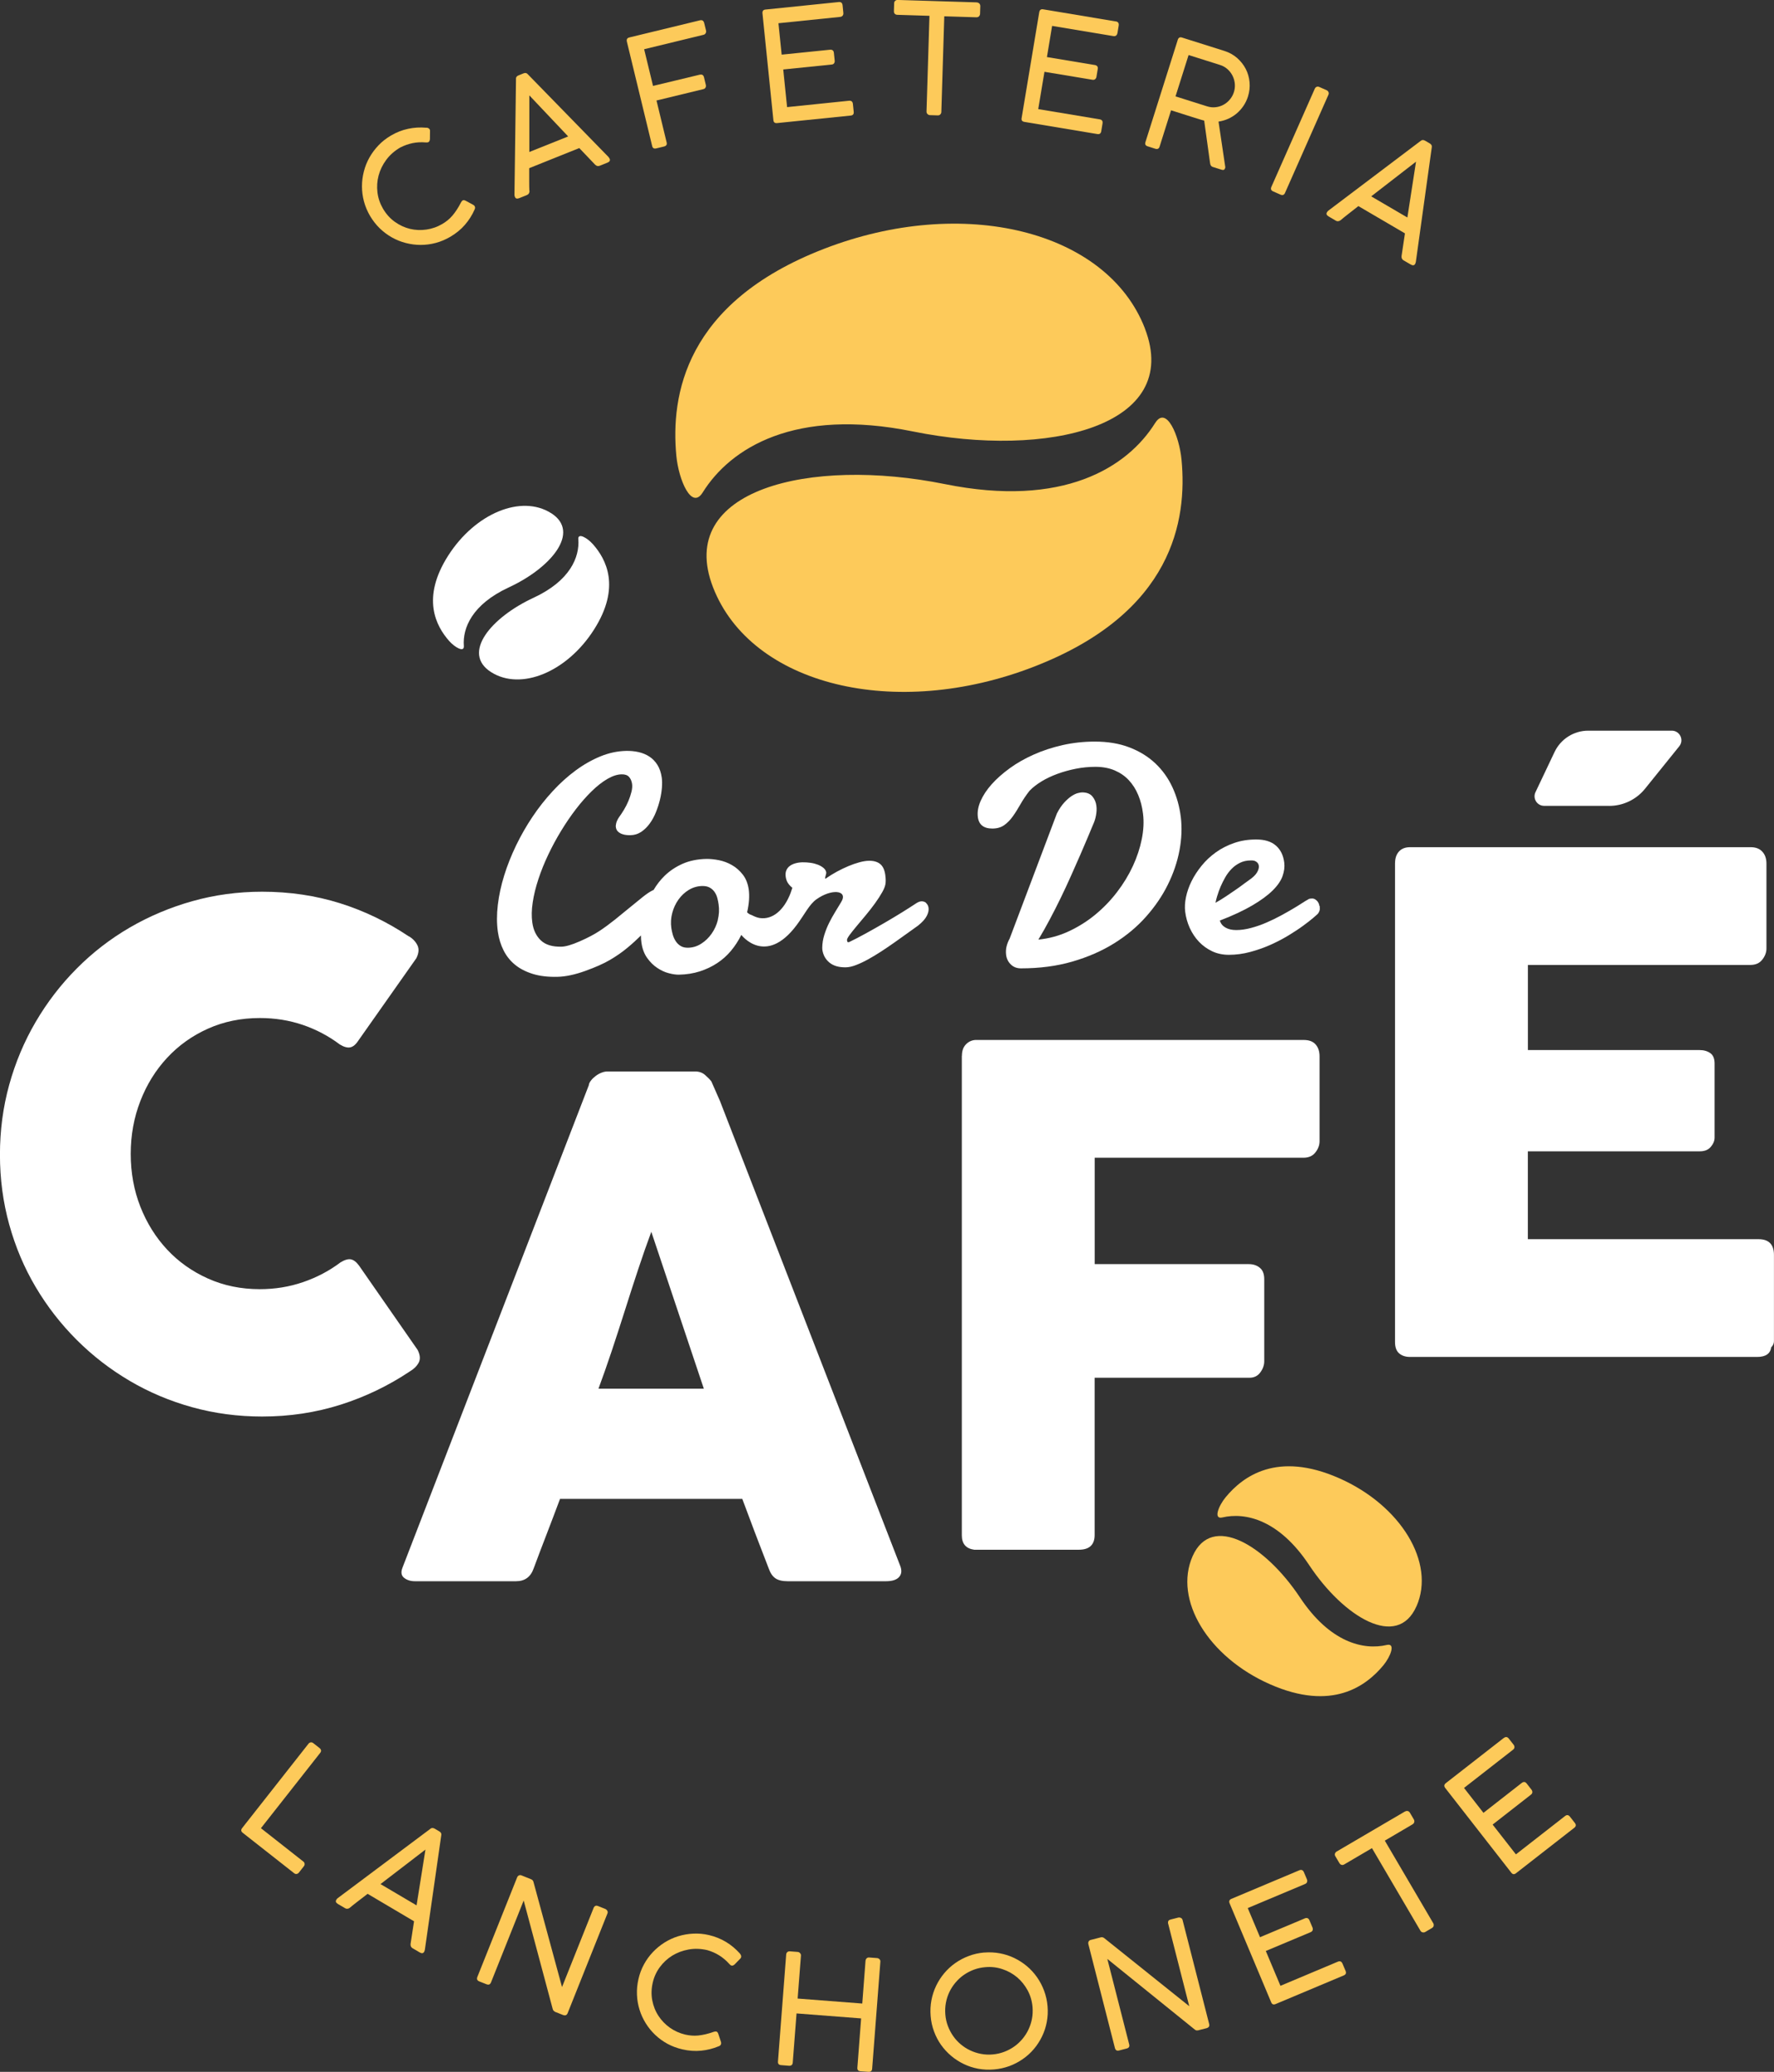 <?xml version="1.0" encoding="UTF-8"?><svg id="a" xmlns="http://www.w3.org/2000/svg" viewBox="0 0 373.31 436"><rect x="0" y="0" width="373.31" height="436" fill="#333333" stroke="none"/><defs><style>.b{fill:#fdca5a;}.c{fill:#fff;}</style></defs><path class="c" d="M121.69,113.49c-.11-1.47,1.9-.29,3.06,1.01,2.82,3.17,5.94,9.06,.25,17.99-5.69,8.94-15.4,12.94-21.67,8.94-6.28-4,.05-11.52,8.93-15.63,7.73-3.58,9.72-8.58,9.44-12.31"/><path class="c" d="M115.99,107.99c6.27,4-.05,11.52-8.94,15.63-7.73,3.58-9.73,8.58-9.44,12.31,.11,1.47-1.9,.29-3.06-1.01-2.82-3.17-5.94-9.06-.24-17.99,5.7-8.93,15.4-12.93,21.68-8.93"/><path class="c" d="M86.02,197.02c.82,.48,1.42,1.11,1.81,1.88,.39,.77,.31,1.69-.22,2.75l-12.21,17.34c-.53,.82-1.1,1.29-1.7,1.41-.6,.12-1.34-.08-2.2-.61-2.36-1.78-4.96-3.15-7.8-4.12-2.84-.96-5.85-1.44-9.03-1.44-3.95,0-7.58,.75-10.91,2.24-3.32,1.49-6.19,3.54-8.6,6.14-2.41,2.6-4.29,5.63-5.63,9.1-1.35,3.47-2.02,7.18-2.02,11.12s.67,7.65,2.02,11.09c1.35,3.44,3.23,6.45,5.63,9.03,2.41,2.58,5.27,4.61,8.6,6.1,3.32,1.49,6.96,2.24,10.91,2.24,3.18,0,6.21-.49,9.1-1.48,2.89-.99,5.51-2.37,7.87-4.15,.87-.53,1.59-.75,2.17-.65,.58,.1,1.16,.53,1.73,1.3l12.35,17.77c.53,1.06,.6,1.95,.22,2.67-.39,.72-.99,1.32-1.81,1.81-4.53,3.03-9.4,5.38-14.63,7.04-5.23,1.66-10.73,2.49-16.5,2.49-5.1,0-10-.65-14.7-1.95-4.7-1.3-9.09-3.15-13.18-5.56-4.09-2.41-7.81-5.28-11.16-8.63-3.35-3.35-6.22-7.05-8.63-11.12-2.41-4.07-4.26-8.45-5.56-13.15-1.3-4.7-1.95-9.59-1.95-14.7s.65-10,1.95-14.7c1.3-4.7,3.15-9.1,5.56-13.22,2.41-4.12,5.28-7.86,8.63-11.23,3.35-3.37,7.07-6.25,11.16-8.63,4.09-2.38,8.49-4.24,13.18-5.56,4.69-1.32,9.59-1.99,14.7-1.99,5.78,0,11.23,.81,16.36,2.42,5.13,1.61,9.96,3.94,14.48,6.97"/><path class="c" d="M123.91,228.3c.05-.29,.2-.6,.47-.94,.26-.34,.59-.65,.98-.94,.38-.29,.79-.52,1.23-.69,.43-.17,.84-.25,1.23-.25h18.49c.82,0,1.52,.25,2.09,.76,.58,.51,1.01,.95,1.3,1.34l1.81,4.12,37.92,97.8c.38,.96,.31,1.75-.22,2.35-.53,.6-1.44,.9-2.74,.9h-20.73c-1.11,0-1.96-.2-2.56-.61-.6-.41-1.07-1.09-1.41-2.06-.96-2.46-1.9-4.9-2.82-7.33-.92-2.43-1.83-4.88-2.75-7.33h-38.35c-.92,2.45-1.84,4.9-2.78,7.33-.94,2.43-1.87,4.88-2.78,7.33-.63,1.78-1.86,2.67-3.68,2.67h-21.31c-.92,0-1.67-.24-2.27-.72-.6-.48-.71-1.2-.32-2.17l39.22-101.55Zm13.15,30.91c-.91,2.46-1.84,5.1-2.78,7.95-.94,2.84-1.87,5.71-2.78,8.6-.92,2.89-1.84,5.74-2.78,8.56-.94,2.82-1.87,5.45-2.78,7.91h22.17l-11.05-33.01Z"/><path class="c" d="M202.42,222.17c0-1.01,.28-1.81,.83-2.38,.55-.58,1.22-.89,1.99-.94h69.12c1.11,0,1.94,.31,2.49,.94,.55,.62,.83,1.46,.83,2.52v17.86c0,.82-.29,1.6-.87,2.34-.58,.75-1.42,1.12-2.53,1.12h-43.92v22.39h32.43c.91,0,1.69,.25,2.31,.76,.63,.51,.94,1.31,.94,2.42v17.26c0,.82-.28,1.6-.83,2.35-.55,.75-1.31,1.12-2.28,1.12h-32.58v33.08c0,2.07-1.11,3.11-3.32,3.11h-22.03c-1.73-.24-2.6-1.25-2.6-3.03v-100.9Z"/><path class="c" d="M293.57,181.6c0-1.01,.28-1.82,.83-2.42,.55-.6,1.33-.9,2.34-.9h71.66c1.06,0,1.88,.31,2.45,.94,.58,.62,.87,1.46,.87,2.52v17.86c0,.82-.29,1.6-.87,2.34-.58,.75-1.42,1.12-2.53,1.12h-46.8v17.91h36.11c.91,0,1.67,.22,2.28,.65,.6,.43,.9,1.16,.9,2.17v15.6c0,.68-.27,1.32-.8,1.95-.53,.63-1.3,.94-2.31,.94h-36.19v18.49h48.54c2.17,0,3.25,1.11,3.25,3.31v18.15c0,.48-.19,.91-.58,1.3-.19,1.35-1.18,2.02-2.96,2.02h-73.03c-.96,0-1.73-.25-2.31-.76-.58-.51-.86-1.29-.86-2.35v-100.83Z"/><path class="c" d="M338.63,169.58h-13.69c-1.48,0-2.46-1.54-1.82-2.88l4.01-8.45c1.3-2.74,4.06-4.49,7.09-4.49h17.58c1.7,0,2.64,1.96,1.57,3.29l-7.2,8.93c-1.84,2.28-4.61,3.61-7.54,3.61"/><path class="b" d="M63.83,391.73c.15,.12,.24,.27,.27,.47,.03,.19-.03,.38-.18,.56l-1.03,1.31c-.12,.15-.27,.24-.46,.28-.19,.03-.37-.02-.54-.16l-10.81-8.5c-.37-.29-.41-.62-.12-1l13.97-17.76c.12-.15,.27-.24,.46-.27,.19-.03,.38,.03,.56,.18l1.31,1.03c.16,.13,.26,.28,.29,.45,.03,.18-.02,.36-.17,.55l-12.47,15.85,8.91,7.01Z"/><path class="b" d="M73.63,401.46c-.16,.12-.32,.19-.5,.21-.18,.02-.36-.02-.54-.13l-1.48-.87c-.43-.26-.54-.54-.35-.86,.04-.07,.07-.12,.1-.16,.03-.04,.06-.07,.09-.1,.03-.03,.06-.06,.08-.08l19.44-14.55s.1-.07,.16-.12c.06-.04,.13-.08,.21-.1,.08-.02,.17-.03,.28-.01,.11,.01,.24,.07,.39,.15l.92,.54c.14,.09,.24,.17,.31,.26,.07,.09,.11,.18,.12,.26,.02,.08,.02,.15,.01,.23,0,.07-.02,.14-.03,.2l-3.44,24.01-.05,.15c-.02,.06-.03,.1-.05,.15-.02,.04-.03,.08-.05,.11-.19,.32-.5,.36-.93,.11l-1.48-.87c-.19-.11-.31-.25-.38-.41-.07-.17-.08-.34-.06-.54l.73-4.73-9.77-5.78c-.81,.63-1.55,1.2-2.22,1.71-.66,.51-1.18,.92-1.54,1.23m6.47-4.99l7.59,4.48,1.87-11.74-9.46,7.26Z"/><path class="b" d="M116.74,423.3c-.22-.09-.37-.28-.44-.56l-6.1-22.8-6.88,17.24c-.18,.44-.49,.56-.95,.38l-1.52-.6c-.44-.18-.57-.49-.4-.93l8.37-20.95c.08-.21,.21-.34,.38-.42,.17-.08,.36-.09,.56,0l2.01,.81c.26,.1,.43,.3,.5,.59l6,22.09,6.69-16.76c.21-.34,.5-.45,.88-.29l1.52,.61c.18,.07,.32,.2,.43,.38,.11,.18,.12,.37,.04,.57l-8.38,20.99c-.18,.44-.51,.56-1,.37l-1.71-.68Z"/><path class="b" d="M155.71,411.12c.1,.12,.17,.23,.22,.36,.05,.13,.06,.25,.03,.37-.03,.15-.1,.26-.21,.35l-1.16,1.19c-.24,.21-.45,.29-.64,.25-.07-.02-.15-.06-.23-.11-.08-.06-.17-.15-.27-.26-.63-.71-1.34-1.3-2.1-1.78-.77-.48-1.61-.85-2.52-1.11-1.36-.31-2.66-.36-3.92-.13-1.26,.23-2.4,.65-3.43,1.28-1.03,.64-1.9,1.44-2.62,2.42-.72,.97-1.23,2.07-1.5,3.28-.3,1.28-.33,2.52-.1,3.72,.23,1.19,.66,2.29,1.3,3.26,.63,.97,1.44,1.81,2.41,2.5,.98,.69,2.06,1.17,3.25,1.45,.43,.1,.87,.16,1.31,.2,.45,.04,.91,.03,1.39-.01,.48-.05,.99-.14,1.53-.26,.54-.12,1.12-.3,1.75-.52,.23-.07,.4-.09,.53-.06,.19,.04,.33,.21,.43,.51l.56,1.69c.04,.15,.05,.29,.02,.4-.06,.25-.23,.42-.52,.51-1.15,.48-2.37,.79-3.65,.92-1.28,.13-2.61,.04-3.99-.28-1.11-.26-2.15-.64-3.11-1.16-.96-.52-1.82-1.15-2.59-1.88-.77-.73-1.43-1.54-1.99-2.44-.56-.9-1-1.85-1.31-2.86-.31-1-.5-2.05-.54-3.14-.05-1.09,.06-2.19,.31-3.3,.25-1.11,.64-2.14,1.16-3.1,.52-.95,1.15-1.82,1.88-2.59,.73-.77,1.55-1.44,2.45-2.01,.9-.56,1.86-1.01,2.87-1.32,1.02-.31,2.07-.5,3.16-.55,1.09-.06,2.19,.04,3.31,.3,1.31,.31,2.51,.79,3.6,1.45,1.09,.66,2.07,1.48,2.95,2.47"/><path class="b" d="M182.15,412.58c.02-.19,.09-.35,.23-.48s.32-.19,.53-.17l1.63,.12c.19,.01,.37,.09,.52,.23,.15,.14,.22,.31,.2,.53l-1.73,22.53c-.04,.48-.31,.69-.83,.65l-1.63-.12c-.47-.04-.69-.29-.65-.76l.79-10.36-13.59-1.05-.8,10.36c-.04,.47-.31,.69-.83,.65l-1.63-.13c-.47-.04-.69-.29-.65-.76l1.73-22.53c.02-.2,.09-.36,.23-.49,.14-.12,.32-.18,.53-.17l1.66,.13c.19,.01,.36,.1,.5,.25,.14,.15,.2,.32,.19,.51l-.7,9.05,13.6,1.05,.69-9.05Z"/><path class="b" d="M207.1,410.89c1.13-.09,2.23-.04,3.3,.16,1.07,.2,2.09,.53,3.04,.99,.95,.46,1.84,1.03,2.65,1.71,.82,.69,1.53,1.47,2.14,2.34,.61,.87,1.11,1.82,1.49,2.85,.38,1.03,.63,2.12,.72,3.25,.1,1.13,.04,2.23-.16,3.3-.2,1.07-.53,2.08-.99,3.03-.46,.96-1.03,1.84-1.71,2.65-.68,.81-1.46,1.52-2.33,2.12-.87,.61-1.82,1.11-2.84,1.49-1.03,.37-2.11,.62-3.25,.71-1.14,.1-2.25,.04-3.32-.15-1.07-.21-2.08-.53-3.04-1-.95-.46-1.84-1.03-2.64-1.71-.81-.68-1.52-1.46-2.13-2.31-.61-.86-1.1-1.81-1.48-2.83-.38-1.02-.62-2.1-.71-3.24-.09-1.13-.04-2.23,.16-3.3,.2-1.07,.53-2.09,.99-3.05,.46-.96,1.03-1.85,1.71-2.66,.68-.81,1.46-1.53,2.33-2.14,.87-.61,1.81-1.11,2.84-1.49,1.02-.39,2.1-.63,3.24-.73m-8.18,13.05c.07,.85,.25,1.66,.54,2.42,.29,.76,.66,1.47,1.11,2.11,.45,.65,.99,1.23,1.59,1.74,.61,.51,1.27,.94,1.98,1.27,.72,.34,1.47,.59,2.27,.74,.8,.15,1.62,.2,2.47,.12,.84-.07,1.64-.25,2.41-.54,.77-.29,1.47-.66,2.11-1.11,.64-.45,1.22-.99,1.73-1.59,.51-.61,.94-1.27,1.28-1.99,.34-.72,.59-1.47,.74-2.27,.15-.8,.19-1.62,.12-2.47-.11-1.27-.45-2.44-1.03-3.51-.58-1.07-1.32-1.99-2.21-2.75-.9-.75-1.92-1.33-3.08-1.71-1.15-.39-2.36-.54-3.63-.42-.85,.07-1.65,.25-2.41,.53-.76,.29-1.47,.66-2.11,1.11-.65,.45-1.23,.99-1.74,1.6-.51,.6-.94,1.26-1.28,1.97-.34,.71-.59,1.47-.74,2.27-.15,.81-.19,1.63-.12,2.46"/><path class="b" d="M252.07,427.26c-.23,.06-.46,0-.68-.19l-18.37-14.84,4.6,17.99c.12,.46-.06,.75-.55,.87l-1.58,.41c-.46,.12-.75-.06-.87-.51l-5.59-21.87c-.05-.21-.03-.4,.06-.56,.09-.17,.24-.28,.45-.33l2.1-.54c.27-.07,.52-.01,.75,.18l17.87,14.31-4.47-17.49c-.04-.4,.14-.65,.54-.75l1.58-.4c.19-.05,.38-.03,.57,.05,.19,.09,.32,.23,.37,.44l5.6,21.9c.12,.46-.08,.75-.59,.89l-1.79,.45Z"/><path class="b" d="M273.41,393.58c.46-.19,.79-.05,.99,.43l.62,1.47c.08,.19,.09,.38,.03,.56-.05,.19-.21,.34-.46,.44l-12.02,5.05,2.58,6.13,9.45-3.97c.18-.08,.36-.09,.53-.04,.17,.05,.31,.21,.42,.45l.64,1.52c.08,.18,.09,.37,.04,.55-.05,.18-.19,.32-.4,.42l-9.46,3.97,3.08,7.33,12.08-5.08c.46-.19,.78-.05,.98,.42l.65,1.53c.18,.44,.06,.75-.38,.94l-14.35,6.03c-.44,.18-.74,.07-.92-.35l-8.75-20.83c-.19-.45-.07-.78,.37-.96l14.29-6.01Z"/><path class="b" d="M295.63,381.22c.17-.1,.35-.14,.54-.12,.2,.02,.36,.13,.5,.33l.83,1.41c.11,.18,.15,.38,.11,.58-.03,.2-.16,.37-.4,.51l-5.8,3.41,10.19,17.37c.1,.17,.13,.34,.09,.54-.03,.2-.15,.35-.36,.48l-1.41,.83c-.17,.1-.35,.12-.55,.08-.2-.04-.36-.16-.47-.35l-10.19-17.37-5.83,3.42c-.19,.11-.37,.15-.56,.1-.19-.04-.35-.18-.49-.41l-.83-1.41c-.11-.18-.14-.37-.08-.55,.06-.18,.18-.33,.36-.44l14.33-8.4Z"/><path class="b" d="M316.46,365.74c.39-.31,.75-.26,1.06,.15l.99,1.26c.13,.16,.19,.34,.18,.54,0,.2-.11,.37-.33,.54l-10.28,8.02,4.09,5.24,8.08-6.31c.15-.12,.32-.18,.5-.18,.18,0,.35,.11,.52,.32l1.01,1.3c.12,.15,.18,.32,.18,.52s-.1,.36-.28,.51l-8.08,6.31,4.9,6.27,10.33-8.06c.39-.31,.74-.26,1.05,.14l1.03,1.32c.29,.37,.25,.7-.12,1l-12.27,9.57c-.37,.29-.7,.26-.98-.1l-13.9-17.82c-.31-.39-.27-.73,.1-1.03l12.22-9.53Z"/><path class="b" d="M89.74,26.86c.15,.01,.28,.05,.4,.11,.12,.06,.21,.14,.27,.24,.08,.13,.1,.26,.08,.4l-.02,1.66c-.03,.32-.12,.52-.29,.62-.07,.04-.15,.07-.25,.08-.1,.01-.22,.01-.37,0-.95-.08-1.86-.03-2.75,.15-.89,.19-1.75,.49-2.6,.93-1.2,.7-2.18,1.57-2.94,2.6-.76,1.03-1.29,2.12-1.6,3.29-.31,1.16-.39,2.35-.24,3.56,.15,1.21,.54,2.34,1.16,3.41,.67,1.14,1.5,2.06,2.49,2.77,.99,.71,2.05,1.2,3.18,1.48,1.13,.27,2.29,.32,3.47,.15,1.18-.17,2.3-.56,3.35-1.18,.38-.22,.75-.48,1.09-.75,.35-.28,.68-.6,1-.97,.32-.37,.63-.78,.93-1.24,.31-.46,.61-.99,.91-1.58,.12-.21,.23-.34,.34-.41,.17-.1,.39-.07,.67,.08l1.57,.85c.14,.08,.23,.17,.29,.27,.13,.22,.12,.47-.02,.73-.5,1.15-1.17,2.21-2.01,3.18-.84,.98-1.87,1.82-3.09,2.54-.99,.58-2.01,1.01-3.06,1.29-1.05,.28-2.11,.42-3.17,.42-1.06,0-2.1-.14-3.13-.4-1.03-.26-2-.66-2.92-1.17-.92-.52-1.77-1.15-2.56-1.91-.78-.76-1.46-1.63-2.05-2.62-.57-.98-1-1.99-1.28-3.04-.28-1.05-.42-2.11-.42-3.18s.13-2.11,.4-3.14c.26-1.03,.65-2.01,1.17-2.93,.52-.92,1.16-1.78,1.91-2.57,.75-.79,1.63-1.47,2.61-2.05,1.16-.68,2.36-1.16,3.61-1.42,1.24-.27,2.52-.35,3.84-.23"/><path class="b" d="M111.43,40.19c0,.2-.05,.37-.14,.52-.09,.15-.24,.27-.44,.35l-1.59,.64c-.46,.18-.76,.1-.9-.25-.03-.07-.05-.13-.06-.18-.01-.05-.02-.09-.03-.14,0-.04-.01-.08-.01-.12l.32-24.28c0-.06,0-.13,0-.21,0-.08,.02-.15,.05-.23,.03-.08,.08-.15,.16-.23,.08-.08,.2-.15,.36-.21l.99-.4c.15-.06,.28-.09,.39-.09,.11,0,.2,.02,.27,.06,.07,.03,.14,.08,.19,.13,.06,.05,.1,.1,.14,.14l16.93,17.36s.06,.09,.09,.14c.03,.05,.06,.09,.09,.13,.03,.04,.05,.07,.06,.11,.14,.35-.02,.62-.48,.8l-1.59,.64c-.2,.08-.39,.1-.56,.05-.17-.05-.32-.14-.46-.29l-3.31-3.47-10.54,4.23c0,1.03,0,1.96,0,2.8,0,.83,.01,1.49,.04,1.97m-.02-8.17l8.18-3.28-8.17-8.64v11.92Z"/><path class="b" d="M131.92,8.77c-.12-.48,.05-.78,.52-.89l14.84-3.6c.48-.12,.78,.07,.91,.58l.38,1.56c.05,.2,.03,.39-.07,.56-.1,.18-.25,.3-.47,.35l-12.48,3.03,1.87,7.72c1.66-.4,3.31-.8,4.92-1.18,1.62-.38,3.26-.78,4.94-1.19,.19-.04,.37-.03,.53,.05,.16,.08,.28,.26,.34,.52l.38,1.59c.05,.19,.03,.37-.06,.55-.09,.18-.24,.29-.46,.34l-9.86,2.39,2.14,8.85c.11,.44-.09,.72-.58,.84l-1.62,.39c-.46,.11-.75-.05-.85-.49l-5.32-21.96Z"/><path class="b" d="M176.49,.43c.49-.05,.77,.18,.82,.7l.16,1.59c.02,.21-.02,.39-.13,.55-.11,.16-.3,.26-.56,.29l-12.97,1.33,.68,6.61,10.2-1.04c.19-.02,.36,.02,.52,.12,.15,.1,.24,.28,.27,.55l.17,1.64c.02,.19-.02,.37-.12,.53-.1,.16-.27,.26-.51,.28l-10.2,1.04,.81,7.92,13.03-1.34c.49-.05,.77,.18,.82,.68l.17,1.66c.05,.47-.16,.73-.64,.78l-15.48,1.58c-.47,.05-.73-.15-.78-.6l-2.3-22.48c-.05-.49,.16-.77,.63-.81l15.42-1.58Z"/><path class="b" d="M205.52,.51c.19,0,.37,.07,.52,.19,.15,.12,.23,.3,.25,.54l-.05,1.63c0,.22-.08,.4-.21,.55-.13,.15-.34,.23-.6,.22l-6.72-.21-.62,20.13c0,.19-.08,.36-.21,.51-.13,.15-.32,.22-.56,.21l-1.63-.05c-.19,0-.36-.08-.51-.23-.15-.14-.22-.33-.21-.54l.62-20.13-6.76-.21c-.22,0-.39-.08-.53-.21-.14-.14-.2-.34-.19-.6l.05-1.63c0-.22,.08-.38,.23-.51,.14-.13,.32-.19,.54-.18l16.6,.51Z"/><path class="b" d="M234.8,4.5c.49,.08,.69,.38,.61,.89l-.26,1.58c-.04,.2-.12,.37-.27,.5-.15,.13-.35,.17-.62,.12l-12.86-2.14-1.09,6.56,10.11,1.68c.19,.03,.35,.11,.47,.25,.12,.14,.16,.34,.11,.6l-.27,1.63c-.03,.19-.12,.36-.26,.48-.14,.13-.33,.17-.56,.14l-10.12-1.68-1.31,7.85,12.92,2.15c.49,.08,.69,.37,.61,.87l-.27,1.64c-.08,.47-.35,.66-.82,.59l-15.35-2.56c-.47-.08-.67-.34-.59-.78l3.71-22.29c.08-.49,.36-.7,.82-.62l15.29,2.55Z"/><path class="b" d="M247.82,8.42c.16-.49,.46-.67,.91-.52l8.9,2.81c1.03,.32,1.92,.82,2.69,1.48,.76,.67,1.37,1.44,1.82,2.3,.45,.87,.72,1.81,.81,2.82,.09,1.01-.02,2.01-.34,3.02-.23,.72-.55,1.38-.96,1.98-.41,.6-.88,1.12-1.42,1.58-.54,.45-1.13,.82-1.78,1.11-.64,.29-1.32,.48-2.03,.59l1.43,9.63-.06,.2c-.1,.32-.34,.42-.72,.3l-1.87-.59c-.32-.1-.51-.37-.56-.81l-1.24-8.94c-.09-.01-.18-.04-.27-.07-.1-.03-.24-.07-.42-.12-.18-.05-.42-.12-.72-.22-.3-.1-.69-.22-1.18-.37-.49-.15-1.09-.34-1.8-.57-.71-.22-1.57-.5-2.58-.82l-2.41,7.64c-.14,.45-.45,.6-.92,.45l-1.6-.51c-.45-.14-.61-.44-.46-.89l6.79-21.48Zm11.84,10.95c.18-.56,.24-1.14,.19-1.74-.06-.59-.21-1.15-.47-1.67-.26-.52-.61-.99-1.07-1.4-.45-.41-.99-.71-1.6-.9l-6.59-2.08-2.75,8.7,6.65,2.1c.61,.19,1.21,.25,1.81,.18,.6-.07,1.15-.25,1.66-.53,.51-.28,.95-.65,1.33-1.11,.38-.46,.66-.97,.84-1.55"/><path class="b" d="M276.68,18.66c.08-.18,.2-.3,.37-.38,.17-.08,.36-.07,.57,.02l1.54,.68c.18,.08,.31,.21,.39,.38,.09,.18,.09,.37,0,.57l-9.14,20.67c-.19,.44-.51,.55-.97,.35l-1.54-.68c-.43-.19-.55-.51-.36-.94l9.14-20.67Z"/><path class="b" d="M282.11,46.34c-.16,.12-.33,.19-.5,.21-.18,.02-.36-.02-.54-.13l-1.48-.87c-.43-.25-.55-.54-.36-.86,.04-.06,.07-.12,.1-.15,.03-.04,.06-.08,.09-.11,.03-.03,.06-.06,.08-.08l19.38-14.64s.1-.07,.17-.12c.06-.04,.13-.08,.21-.1,.08-.03,.17-.03,.28-.01,.11,.01,.24,.07,.39,.15l.92,.54c.14,.08,.24,.16,.31,.26,.07,.09,.11,.17,.13,.25,.02,.08,.02,.16,.01,.23,0,.08-.02,.14-.02,.2l-3.34,24.02c-.02,.05-.03,.11-.05,.16-.02,.05-.03,.1-.05,.15-.02,.05-.03,.09-.05,.11-.19,.33-.5,.36-.93,.11l-1.48-.86c-.19-.11-.31-.25-.38-.41-.07-.16-.09-.34-.06-.54l.71-4.74-9.8-5.74c-.81,.64-1.55,1.21-2.21,1.73-.66,.51-1.17,.93-1.53,1.24m6.44-5.02l7.61,4.45,1.82-11.75-9.43,7.3Z"/><path class="b" d="M291.83,346.16c1.93-.45,.78,2.46-.71,4.27-3.63,4.39-10.81,9.75-23.85,4.01-13.03-5.73-20.34-17.8-16.31-26.95,4.03-9.15,15.31-2.3,22.59,8.66,6.34,9.54,13.39,11.15,18.28,10.01"/><path class="b" d="M298.07,338.02c-4.03,9.15-15.31,2.29-22.58-8.67-6.33-9.54-13.39-11.16-18.28-10.02-1.93,.45-.78-2.46,.72-4.27,3.63-4.39,10.82-9.74,23.85-4,13.03,5.74,20.33,17.81,16.3,26.96"/><path class="b" d="M243.1,89c2.32-3.72,5.06,2.63,5.54,7.79,1.18,12.53-1.69,32.11-31.02,43.49-29.32,11.38-59.57,3.91-67.57-16.68-7.99-20.59,20.35-27.48,48.82-21.72,24.79,5.01,38.34-3.46,44.22-12.88"/><path class="b" d="M240.91,69.09c7.98,20.6-20.36,27.47-48.83,21.7-24.79-5.03-38.35,3.45-44.22,12.86-2.32,3.72-5.06-2.63-5.54-7.79-1.17-12.53,1.71-32.11,31.04-43.48,29.33-11.37,59.57-3.89,67.56,16.71"/><path class="c" d="M248.48,171.94c-.27-2.23-.86-4.32-1.75-6.25-.89-1.93-2.09-3.61-3.6-5.04-1.51-1.43-3.33-2.55-5.46-3.37-2.13-.82-4.56-1.22-7.3-1.22-2.35,0-4.61,.25-6.77,.74-2.16,.49-4.18,1.15-6.04,1.98-1.87,.83-3.55,1.78-5.05,2.87-1.5,1.09-2.77,2.21-3.82,3.38-1.04,1.17-1.82,2.35-2.34,3.54-.52,1.19-.71,2.3-.58,3.34,.2,1.63,1.22,2.45,3.06,2.45,.98,0,1.81-.24,2.48-.71,.67-.47,1.27-1.08,1.81-1.84,.54-.75,1.07-1.6,1.61-2.55,.54-.95,1.17-1.89,1.91-2.84,.68-.71,1.53-1.37,2.53-1.98,1-.61,2.12-1.14,3.35-1.59,1.23-.45,2.52-.81,3.89-1.08,1.37-.27,2.74-.4,4.13-.4,1.5,0,2.83,.25,4,.74,1.17,.5,2.17,1.18,2.99,2.06,.82,.88,1.49,1.92,1.99,3.13,.5,1.2,.84,2.51,1.01,3.93,.21,1.68,.12,3.46-.26,5.35-.38,1.89-1,3.78-1.87,5.66-.87,1.88-1.97,3.7-3.31,5.45-1.33,1.75-2.85,3.33-4.55,4.74-1.7,1.41-3.56,2.58-5.58,3.53-2.02,.95-4.17,1.54-6.45,1.77,.78-1.29,1.58-2.69,2.38-4.21,.81-1.51,1.59-3.06,2.35-4.62,.76-1.57,1.49-3.13,2.18-4.69,.7-1.56,1.34-3.01,1.93-4.37,.59-1.35,1.12-2.58,1.57-3.67,.45-1.1,.82-1.98,1.1-2.64,.29-.62,.5-1.28,.62-1.97,.13-.69,.16-1.34,.08-1.97-.09-.77-.38-1.44-.85-2-.47-.56-1.19-.84-2.15-.84-.21,0-.52,.05-.91,.15-.39,.1-.83,.31-1.32,.63-.48,.32-1,.77-1.53,1.35-.54,.58-1.06,1.35-1.56,2.32l-9.94,26.33c-.28,.49-.49,1.03-.64,1.61-.14,.58-.18,1.18-.1,1.81,.1,.79,.43,1.47,.99,2.01,.56,.55,1.27,.82,2.12,.82,3.93,0,7.54-.47,10.81-1.42,3.27-.95,6.2-2.22,8.8-3.84,2.59-1.61,4.83-3.48,6.72-5.61,1.89-2.13,3.42-4.37,4.59-6.74,1.17-2.36,1.99-4.77,2.45-7.22,.46-2.45,.55-4.79,.28-7.03"/><path class="c" d="M277.66,190.67c-.02-.13-.06-.28-.12-.47-.07-.18-.17-.35-.3-.52-.14-.16-.3-.3-.48-.42-.19-.12-.41-.18-.66-.18-.13,0-.27,.01-.43,.03-.16,.02-.33,.1-.5,.23-.18,.09-.54,.3-1.06,.64-.52,.34-1.18,.75-1.97,1.22-.79,.47-1.67,.97-2.65,1.5-.98,.53-2,1.02-3.04,1.47-1.04,.45-2.11,.82-3.2,1.11-1.09,.29-2.12,.44-3.1,.44-.92,0-1.68-.18-2.28-.53-.6-.35-.99-.84-1.17-1.47,2.78-1.07,5.06-2.14,6.87-3.21,1.8-1.06,3.22-2.11,4.25-3.13,1.03-1.02,1.72-2.03,2.07-3.01,.35-.99,.47-1.93,.36-2.84-.19-1.53-.77-2.72-1.75-3.58-.98-.86-2.36-1.29-4.13-1.29s-3.25,.25-4.67,.74c-1.42,.49-2.71,1.15-3.85,1.97-1.14,.82-2.14,1.76-3,2.82-.86,1.06-1.57,2.15-2.12,3.27-.55,1.12-.93,2.23-1.16,3.33-.23,1.11-.28,2.12-.17,3.05,.15,1.2,.47,2.35,.97,3.45,.5,1.1,1.15,2.06,1.94,2.9,.8,.84,1.72,1.5,2.78,2,1.05,.49,2.22,.74,3.51,.74,1.5,0,2.99-.2,4.48-.6,1.49-.4,2.91-.9,4.26-1.5,1.35-.6,2.61-1.26,3.8-1.98,1.18-.72,2.22-1.4,3.1-2.05,.88-.65,1.6-1.2,2.15-1.68,.55-.47,.87-.76,.97-.87,.23-.34,.36-.65,.37-.92,0-.27,0-.5-.02-.69m-21.54-2.16c.17-.6,.4-1.23,.68-1.89,.28-.66,.61-1.31,.99-1.98,.38-.67,.83-1.26,1.35-1.79,.52-.53,1.12-.95,1.78-1.27,.67-.32,1.4-.48,2.22-.48h.29c.09,0,.18,.01,.29,.03,.26,.04,.51,.16,.73,.35,.23,.19,.36,.45,.4,.77,.05,.39-.08,.84-.38,1.37-.3,.53-.89,1.09-1.78,1.69-.2,.13-.54,.38-1.02,.74-.48,.37-1.04,.77-1.69,1.22s-1.35,.92-2.09,1.42c-.74,.49-1.46,.93-2.16,1.32,.08-.41,.2-.91,.38-1.51"/><path class="c" d="M194.93,190.03c-.29-.25-.63-.37-1.02-.36-.17,0-.35,.05-.55,.12-.19,.08-.38,.18-.55,.29-.8,.53-1.78,1.16-2.94,1.88-1.16,.72-2.39,1.46-3.7,2.22-1.3,.76-2.62,1.5-3.94,2.23-1.32,.73-2.52,1.35-3.61,1.87-.17,0-.27-.03-.3-.09-.03-.06-.06-.18-.08-.35-.03-.19,.15-.55,.54-1.08,.39-.52,.87-1.14,1.47-1.85,.59-.71,1.24-1.49,1.95-2.33,.7-.84,1.35-1.68,1.95-2.51,.6-.83,1.11-1.62,1.54-2.39,.43-.76,.65-1.42,.68-1.98,.02-.3,.02-.59,0-.85-.02-.27-.04-.52-.08-.76-.16-1.09-.53-1.86-1.12-2.31-.59-.45-1.37-.66-2.33-.64-.6,.01-1.26,.12-2,.32-.73,.2-1.49,.46-2.28,.79-.79,.33-1.6,.72-2.42,1.16-.83,.45-1.62,.94-2.38,1.47l-.06,.03h-.03s-.03-.02-.04-.06c0-.06,0-.15,.03-.26,.03-.11,.06-.23,.09-.36,.03-.13,.07-.25,.09-.36,.03-.11,.04-.19,.03-.26-.05-.36-.24-.68-.56-.95-.32-.27-.71-.5-1.18-.69-.47-.18-.98-.32-1.55-.4-.57-.08-1.13-.12-1.69-.11-.53,.01-1.03,.08-1.5,.21-.46,.13-.86,.31-1.19,.56-.33,.24-.57,.56-.73,.93-.16,.38-.2,.83-.13,1.34,.08,.56,.25,1.02,.51,1.39,.26,.37,.55,.68,.89,.93-.13,.38-.26,.75-.38,1.12-1.35,3.54-3.75,5.65-6.48,5.25-.57-.08-1.22-.37-1.73-.64-.03-.01-.07-.01-.11-.03-.29-.1-.57-.28-.82-.53,.21-.91,.34-1.77,.4-2.6,.05-.83,.03-1.56-.06-2.21-.18-1.24-.59-2.28-1.24-3.12-.65-.83-1.4-1.5-2.27-2-.86-.5-1.78-.84-2.74-1.04-.96-.19-1.85-.28-2.66-.27-1.88,.04-3.55,.38-5,1.02-1.45,.64-2.7,1.48-3.76,2.5-.94,.91-1.72,1.93-2.37,3.04-.13,.01-.24,.05-.32,.13-.54,.27-1.21,.73-2.02,1.38-.81,.65-1.7,1.38-2.68,2.18-.98,.81-2.01,1.64-3.09,2.52-1.09,.87-2.17,1.67-3.26,2.39-1.09,.72-2.47,1.45-4.14,2.18-1.67,.73-2.96,1.11-3.86,1.13-1.92,.04-3.37-.4-4.34-1.33-.97-.92-1.57-2.17-1.79-3.73-.18-1.26-.16-2.68,.08-4.24,.23-1.56,.63-3.19,1.19-4.89,.56-1.7,1.25-3.42,2.08-5.17,.83-1.75,1.74-3.43,2.73-5.05,.99-1.62,2.03-3.15,3.13-4.58,1.1-1.43,2.21-2.68,3.32-3.76,1.11-1.08,2.2-1.93,3.26-2.55,1.07-.62,2.06-.95,2.98-.97,.71-.02,1.23,.16,1.57,.53,.34,.37,.56,.86,.65,1.48,.07,.49,.03,1.05-.13,1.68-.16,.63-.37,1.27-.64,1.92-.27,.65-.59,1.27-.95,1.87-.36,.6-.71,1.12-1.03,1.55-.3,.46-.49,.86-.58,1.21-.09,.35-.12,.65-.08,.9,.06,.39,.21,.69,.47,.93,.26,.23,.55,.4,.88,.51,.33,.11,.65,.18,.96,.2,.31,.03,.57,.04,.76,.03,.83-.02,1.58-.25,2.25-.69,.66-.44,1.26-1.02,1.78-1.73,.52-.71,.96-1.5,1.31-2.38,.36-.88,.64-1.76,.86-2.64,.22-.89,.35-1.74,.42-2.56,.06-.82,.05-1.52-.03-2.1-.15-1.07-.46-1.97-.92-2.7-.46-.73-1.03-1.32-1.7-1.75-.67-.44-1.43-.75-2.27-.94-.84-.19-1.71-.27-2.61-.25-1.82,.04-3.62,.42-5.4,1.15-1.78,.73-3.52,1.71-5.2,2.95-1.69,1.24-3.3,2.69-4.84,4.36-1.54,1.67-2.96,3.46-4.25,5.39-1.3,1.93-2.45,3.95-3.47,6.05-1.01,2.11-1.85,4.21-2.5,6.31-.65,2.1-1.1,4.16-1.34,6.19-.24,2.03-.24,3.92,.01,5.67,.2,1.41,.6,2.71,1.19,3.89,.59,1.18,1.39,2.19,2.41,3.03,1.02,.84,2.27,1.48,3.75,1.94s3.21,.66,5.2,.61c1.69-.04,3.62-.44,5.79-1.22,2.17-.78,3.92-1.55,5.26-2.34,1.33-.78,2.56-1.63,3.67-2.56,1.07-.89,2.01-1.75,2.84-2.58,0,.56,.03,1.07,.1,1.52,.18,1.26,.58,2.33,1.2,3.2,.62,.87,1.32,1.57,2.12,2.1,.79,.53,1.6,.91,2.43,1.12,.82,.22,1.54,.32,2.13,.31,1.58-.03,3.04-.26,4.39-.69,1.34-.43,2.57-1.01,3.67-1.74,1.11-.73,2.08-1.6,2.92-2.61,.84-1.01,1.56-2.12,2.16-3.33,0,0,5.09,6.67,11.62-2.03,1.74-2.33,2.68-4.41,4.23-5.49,3.12-2.18,6.27-1.86,5.39,.18-.08,.14-.15,.28-.23,.43-.12,.19-.2,.34-.27,.45-.3,.51-.62,1.04-.97,1.6-.45,.73-.88,1.5-1.28,2.3-.4,.8-.74,1.65-1.02,2.54-.28,.89-.43,1.8-.44,2.75,0,.09,0,.22,.02,.39,.16,1.11,.66,2.02,1.5,2.71,.84,.69,2,1.02,3.47,.99,.62-.01,1.33-.17,2.13-.48,.8-.31,1.65-.71,2.54-1.2,.89-.49,1.81-1.05,2.77-1.67,.95-.62,1.89-1.26,2.81-1.91,.92-.65,1.81-1.28,2.65-1.89,.84-.61,1.61-1.16,2.29-1.64,.88-.71,1.49-1.38,1.81-2.02,.33-.64,.45-1.21,.38-1.7-.06-.43-.24-.77-.53-1.02m-43.8,3.54c-.27,1.08-.71,2.05-1.32,2.91-.6,.86-1.33,1.57-2.19,2.11-.85,.55-1.77,.83-2.76,.85-.64,.01-1.17-.11-1.6-.39-.43-.27-.77-.61-1.03-1.03-.26-.41-.46-.86-.6-1.34-.13-.48-.23-.92-.29-1.33-.16-1.09-.1-2.16,.18-3.21,.28-1.05,.71-1.99,1.31-2.83,.6-.84,1.32-1.52,2.18-2.04s1.79-.79,2.79-.82c.66-.01,1.2,.1,1.62,.34,.42,.24,.76,.55,1.02,.93,.26,.38,.45,.8,.57,1.26,.12,.46,.21,.9,.27,1.33,.16,1.09,.1,2.18-.17,3.26"/></svg>